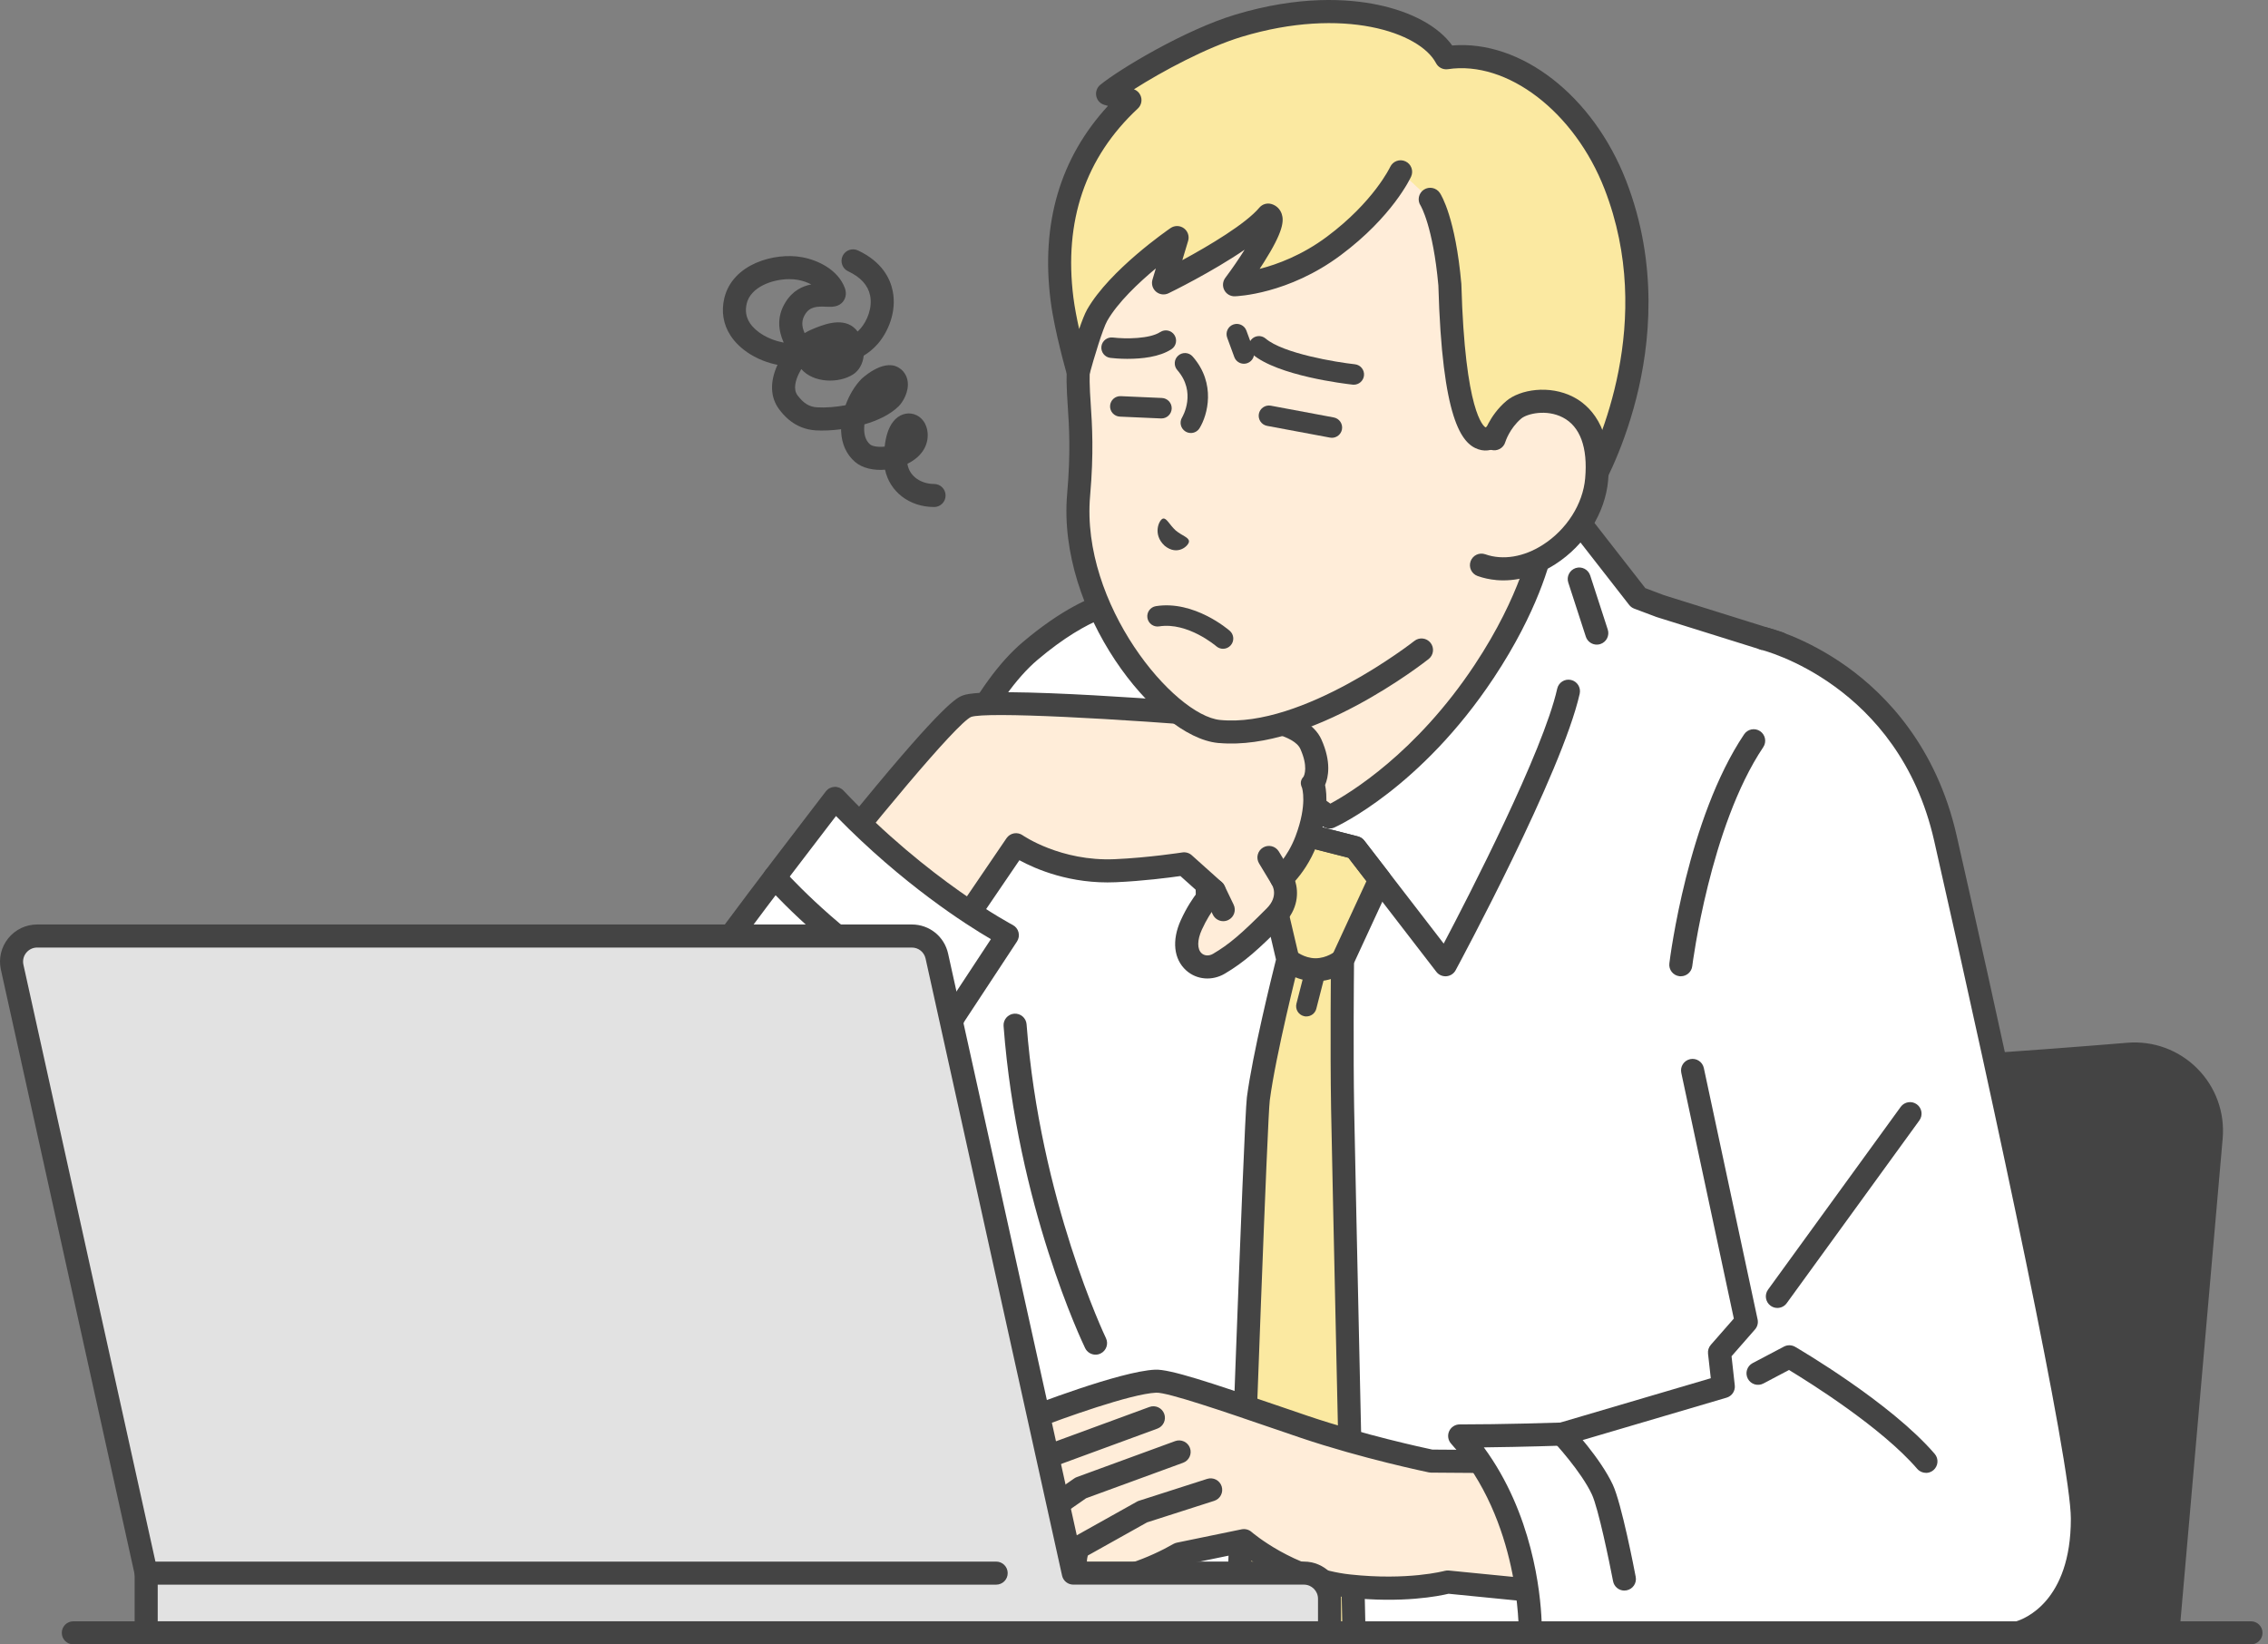<svg width="160" height="116" viewBox="0 0 160 116" fill="none" xmlns="http://www.w3.org/2000/svg">
<rect x="0" y="0" width="160" height="116" fill="#808080" stroke="none"/>
<path d="M150.146 74.366C143.701 74.897 133.981 75.618 128.672 75.618C123.364 75.618 114.116 74.868 108.294 74.335C105.303 74.06 102.66 76.271 102.398 79.262L99.255 115.182H152.935L155.991 80.242C156.284 76.894 153.493 74.089 150.146 74.366Z" fill="#444444"/>
<path d="M99.255 115.995C99.232 115.995 99.208 115.995 99.183 115.992C98.735 115.952 98.404 115.558 98.444 115.111L101.587 79.192C101.732 77.527 102.518 76.022 103.801 74.95C105.082 73.878 106.704 73.372 108.368 73.525C113.583 74.004 123.154 74.805 128.672 74.805C133.841 74.805 143.168 74.126 150.079 73.556C151.915 73.404 153.712 74.068 155.011 75.373C156.311 76.678 156.963 78.48 156.802 80.314L153.746 115.252C153.708 115.701 153.318 116.031 152.864 115.992C152.416 115.952 152.085 115.558 152.125 115.111L155.181 80.171C155.3 78.814 154.818 77.484 153.856 76.519C152.897 75.553 151.568 75.064 150.211 75.176C143.269 75.749 133.896 76.43 128.671 76.43C123.445 76.43 114.622 75.731 108.218 75.143C106.989 75.029 105.791 75.403 104.844 76.195C103.897 76.987 103.315 78.1 103.208 79.331L100.065 115.251C100.029 115.674 99.673 115.993 99.255 115.993V115.995Z" fill="#444444"/>
<path d="M147.67 115.995C147.646 115.995 147.623 115.995 147.598 115.991C147.149 115.952 146.819 115.558 146.858 115.111L148.854 92.315C148.894 91.867 149.284 91.536 149.736 91.576C150.184 91.615 150.515 92.009 150.475 92.456L148.48 115.252C148.444 115.675 148.087 115.995 147.67 115.995Z" fill="#444444"/>
<path d="M158.8 115.994H5.173C4.723 115.994 4.359 115.631 4.359 115.181C4.359 114.73 4.723 114.367 5.173 114.367H158.8C159.25 114.367 159.613 114.73 159.613 115.181C159.613 115.631 159.25 115.994 158.8 115.994Z" fill="#444444"/>
<path d="M116.378 51.963C113.49 50.568 109.81 47.307 109.81 43.083V25.94L99.705 34.455L89.6 40.64V43.083C89.6 47.307 85.92 50.568 83.032 51.963C77.108 54.824 74.715 58.556 74.715 58.556L92.216 68.327H107.193L124.694 58.556C124.694 58.556 122.301 54.824 116.376 51.963H116.378Z" fill="#FFEDD9"/>
<path d="M107.195 69.142C106.91 69.142 106.633 68.992 106.485 68.725C106.266 68.332 106.407 67.837 106.8 67.618L123.484 58.303C122.511 57.13 120.151 54.687 116.026 52.695C112.529 51.005 108.999 47.377 108.999 43.083V27.688L100.232 35.077C100.201 35.104 100.167 35.127 100.132 35.149L90.416 41.097V43.085C90.416 47.379 86.886 51.007 83.389 52.697C79.266 54.688 76.906 57.13 75.931 58.305L92.615 67.62C93.007 67.839 93.148 68.334 92.93 68.726C92.711 69.118 92.216 69.26 91.824 69.041L74.323 59.27C74.128 59.162 73.985 58.975 73.931 58.759C73.876 58.542 73.914 58.31 74.035 58.122C74.138 57.962 76.622 54.162 82.684 51.234C84.952 50.139 88.791 47.19 88.791 43.087V40.643C88.791 40.359 88.937 40.097 89.18 39.949L99.232 33.797L109.29 25.322C109.532 25.118 109.87 25.073 110.158 25.206C110.445 25.34 110.628 25.628 110.628 25.944V43.087C110.628 47.19 114.467 50.137 116.735 51.234C122.797 54.162 125.28 57.962 125.383 58.122C125.504 58.31 125.542 58.542 125.488 58.759C125.434 58.975 125.291 59.162 125.096 59.27L107.595 69.041C107.47 69.111 107.333 69.144 107.199 69.144L107.195 69.142Z" fill="#444444"/>
<path d="M125.509 45.378L117.128 42.755L115.572 42.17L110.668 35.88L108.794 38.37C108.794 38.37 108.185 42.112 104.704 47.36C99.638 55 93.795 57.628 93.795 57.628C93.795 57.628 88.25 54.214 87.621 49.235C82.65 46.061 80.725 42.314 80.725 42.314C80.725 42.314 77.873 41.523 72.679 45.914C68.699 49.278 65.61 57.286 63.682 63.498C61.484 70.583 46.546 115.179 46.546 115.179H126.107C126.107 115.179 132.201 79.391 133.116 75.364C136.008 62.629 125.509 45.376 125.509 45.376V45.378Z" fill="white"/>
<path d="M46.546 115.993C46.284 115.993 46.038 115.867 45.886 115.655C45.733 115.444 45.693 115.169 45.776 114.921C45.926 114.475 60.736 70.252 62.906 63.257C65.738 54.132 68.851 48.088 72.155 45.294C77.522 40.755 80.61 41.439 80.944 41.531C81.163 41.592 81.347 41.741 81.45 41.943C81.468 41.977 83.355 45.547 88.058 48.549C88.262 48.679 88.398 48.892 88.427 49.133C88.907 52.944 92.648 55.847 93.85 56.688C95.215 55.956 99.903 53.125 104.024 46.91C107.35 41.896 107.984 38.272 107.99 38.236C108.011 38.108 108.064 37.983 108.141 37.88L110.016 35.389C110.167 35.187 110.406 35.068 110.659 35.066H110.666C110.917 35.066 111.154 35.182 111.308 35.379L116.072 41.487L117.392 41.985L125.751 44.6C125.939 44.66 126.099 44.784 126.202 44.954C126.311 45.133 128.892 49.398 131.155 55.305C134.216 63.295 135.144 70.104 133.907 75.546C133.009 79.504 126.969 114.957 126.907 115.315C126.84 115.706 126.503 115.991 126.105 115.991H46.546V115.993ZM80.152 43.074C79.294 43.074 76.903 43.411 73.205 46.537C70.185 49.091 67.161 55.039 64.461 63.74C62.474 70.138 49.967 107.524 47.677 114.366H125.422C126.291 109.27 131.475 78.929 132.324 75.186C134.919 63.758 126.242 48.252 124.968 46.06L116.885 43.532C116.871 43.526 116.857 43.523 116.842 43.517L115.286 42.932C115.147 42.879 115.024 42.789 114.932 42.671L110.681 37.22L109.558 38.711C109.376 39.59 108.499 43.112 105.383 47.813C100.247 55.56 94.378 58.264 94.131 58.374C93.885 58.484 93.601 58.466 93.37 58.325C93.135 58.181 87.754 54.815 86.872 49.722C82.862 47.08 80.852 44.124 80.223 43.078C80.201 43.078 80.178 43.078 80.154 43.078L80.152 43.074Z" fill="#444444"/>
<path d="M77.286 95.558C76.984 95.558 76.693 95.388 76.554 95.099C76.359 94.696 71.763 85.071 70.799 72.378C70.765 71.93 71.101 71.54 71.549 71.505C71.999 71.473 72.388 71.807 72.422 72.255C73.362 84.627 77.973 94.294 78.02 94.39C78.215 94.795 78.045 95.281 77.642 95.476C77.528 95.532 77.407 95.558 77.288 95.558H77.286Z" fill="#444444"/>
<path d="M88.771 77.512C89.205 74.172 90.857 67.693 90.857 67.693L89.328 61.181L91.41 58.719L95.601 59.791L97.344 62.052L94.712 67.742C94.712 67.742 94.645 73.862 94.719 78.199C94.795 82.537 95.524 115.185 95.524 115.185H87.291C87.291 115.185 88.56 79.15 88.771 77.516V77.512Z" fill="#FBE9A1"/>
<path d="M95.522 115.997H87.289C87.069 115.997 86.857 115.906 86.704 115.749C86.55 115.59 86.469 115.377 86.476 115.156C86.528 113.683 87.748 79.068 87.963 77.409C88.357 74.373 89.736 68.81 90.018 67.687L88.534 61.367C88.475 61.116 88.538 60.852 88.704 60.657L90.786 58.195C90.987 57.956 91.307 57.855 91.609 57.931L95.8 59.003C95.975 59.048 96.133 59.151 96.243 59.294L97.985 61.555C98.169 61.795 98.206 62.117 98.079 62.394L95.522 67.926C95.511 68.954 95.464 74.317 95.531 78.186C95.605 82.472 96.328 114.842 96.335 115.169C96.341 115.388 96.255 115.599 96.104 115.756C95.95 115.914 95.74 116 95.522 116V115.997ZM88.133 114.37H94.69C94.576 109.244 93.973 82.112 93.904 78.212C93.83 73.912 93.895 67.792 93.897 67.733C93.897 67.617 93.924 67.505 93.973 67.4L96.397 62.157L95.126 60.508L91.701 59.634L90.213 61.394L91.648 67.508C91.663 67.57 91.67 67.631 91.67 67.695C91.67 67.761 91.661 67.832 91.645 67.897C91.578 68.161 89.997 74.398 89.579 77.619C89.418 78.855 88.581 101.718 88.135 114.372L88.133 114.37Z" fill="#444444"/>
<path d="M92.161 71.701C92.102 71.701 92.042 71.694 91.981 71.677C91.594 71.578 91.361 71.184 91.46 70.797L92.121 68.224C92.221 67.837 92.615 67.604 93.002 67.703C93.388 67.802 93.622 68.197 93.522 68.583L92.861 71.157C92.778 71.484 92.483 71.699 92.161 71.699V71.701Z" fill="#444444"/>
<path d="M92.81 69.222C92.795 69.222 92.781 69.222 92.766 69.222C91.373 69.205 90.42 68.392 90.317 68.3C89.981 68.001 89.952 67.486 90.251 67.152C90.549 66.816 91.064 66.787 91.398 67.085C91.398 67.085 91.989 67.586 92.786 67.595C92.793 67.595 92.802 67.595 92.81 67.595C93.594 67.595 94.185 67.12 94.192 67.114C94.538 66.832 95.049 66.877 95.335 67.221C95.62 67.564 95.579 68.07 95.239 68.359C95.134 68.448 94.181 69.222 92.812 69.222H92.81Z" fill="#444444"/>
<path d="M101.972 68.867C101.721 68.867 101.482 68.751 101.329 68.551L95.128 60.506L91.703 59.632L85.887 66.512C85.67 66.769 85.315 66.866 84.997 66.754C84.679 66.644 84.462 66.348 84.451 66.011L84.117 55.328C84.103 54.88 84.455 54.504 84.905 54.489C85.352 54.47 85.729 54.828 85.744 55.278L86.011 63.843L90.788 58.191C90.989 57.952 91.309 57.851 91.611 57.929L95.802 59.001C95.977 59.046 96.134 59.149 96.245 59.292L101.848 66.559C103.624 63.187 108.862 53.02 109.856 48.579C109.954 48.14 110.389 47.865 110.827 47.963C111.266 48.061 111.54 48.496 111.443 48.934C110.199 54.491 102.995 67.875 102.69 68.441C102.56 68.683 102.314 68.842 102.039 68.865C102.017 68.865 101.996 68.867 101.974 68.867H101.972Z" fill="#444444"/>
<path d="M112.649 45.472C112.305 45.472 111.987 45.253 111.875 44.91L110.637 41.096C110.498 40.67 110.733 40.211 111.16 40.071C111.588 39.932 112.045 40.167 112.184 40.594L113.422 44.407C113.562 44.834 113.327 45.293 112.9 45.432C112.817 45.459 112.732 45.472 112.649 45.472Z" fill="#444444"/>
<path d="M92.48 52.493C91.636 50.612 87.274 50.576 87.274 50.576C87.274 50.576 69.962 49.124 68.208 49.816C66.455 50.511 55.788 64.236 55.788 64.236L65.056 69.307L71.677 59.584C71.677 59.584 74.518 61.601 78.678 61.418C81.137 61.31 83.533 60.934 83.533 60.934L85.651 62.833C85.651 62.833 84.778 63.621 84.041 65.248C82.991 67.567 84.708 68.736 85.989 67.983C87.258 67.234 88.189 66.408 89.946 64.642C91.276 63.305 90.408 61.962 90.408 61.962C90.408 61.962 91.491 61.035 92.154 59.278C93.157 56.627 92.61 55.278 92.61 55.278C92.61 55.278 93.32 54.377 92.476 52.495L92.48 52.493Z" fill="#FFEDD9"/>
<path d="M65.057 70.123C64.9 70.123 64.741 70.078 64.6 69.982C64.23 69.729 64.132 69.223 64.385 68.852L71.005 59.129C71.128 58.948 71.318 58.825 71.533 58.785C71.748 58.747 71.971 58.796 72.148 58.922C72.173 58.941 74.832 60.775 78.644 60.607C81.024 60.502 83.384 60.135 83.408 60.132C83.648 60.094 83.894 60.166 84.076 60.329L86.195 62.228C86.366 62.382 86.466 62.602 86.466 62.832C86.466 63.063 86.368 63.282 86.198 63.437C86.195 63.441 85.432 64.155 84.785 65.583C84.452 66.316 84.449 66.954 84.772 67.245C84.98 67.432 85.296 67.446 85.578 67.281C86.699 66.622 87.55 65.901 89.37 64.07C90.229 63.206 89.748 62.436 89.726 62.403C89.506 62.062 89.573 61.61 89.88 61.344C89.887 61.339 90.82 60.509 91.395 58.989C92.248 56.736 91.855 55.579 91.852 55.568C91.716 55.272 91.743 55.024 91.96 54.787C92.018 54.681 92.293 54.07 91.734 52.826C91.301 51.861 88.859 51.404 87.265 51.389C87.245 51.389 87.225 51.389 87.203 51.386C78.842 50.684 69.561 50.189 68.502 50.574C67.454 51.064 61.537 58.16 56.427 64.737C56.153 65.091 55.641 65.156 55.287 64.879C54.932 64.605 54.867 64.093 55.144 63.739C55.171 63.705 57.85 60.258 60.711 56.772C66.615 49.573 67.521 49.213 67.908 49.061C69.739 48.337 84.32 49.513 87.312 49.763C87.942 49.772 92.21 49.911 93.22 52.161C93.934 53.752 93.712 54.829 93.48 55.374C93.616 56.025 93.724 57.435 92.916 59.566C92.452 60.793 91.798 61.661 91.371 62.141C91.613 62.938 91.601 64.133 90.522 65.218C88.796 66.953 87.792 67.865 86.403 68.684C85.511 69.208 84.42 69.118 83.684 68.456C82.799 67.661 82.656 66.336 83.301 64.912C83.708 64.016 84.158 63.347 84.507 62.901L83.274 61.796C82.491 61.908 80.633 62.149 78.714 62.233C75.517 62.374 73.064 61.306 71.915 60.681L65.728 69.769C65.571 70 65.314 70.124 65.056 70.124L65.057 70.123Z" fill="#444444"/>
<path d="M90.414 62.775C90.139 62.775 89.87 62.636 89.716 62.383L88.823 60.905C88.59 60.52 88.715 60.021 89.1 59.788C89.485 59.556 89.984 59.679 90.217 60.064L91.11 61.543C91.343 61.928 91.218 62.426 90.833 62.66C90.701 62.739 90.557 62.777 90.414 62.777V62.775Z" fill="#444444"/>
<path d="M86.296 64.98C85.995 64.98 85.704 64.81 85.563 64.519L84.921 63.187C84.726 62.782 84.896 62.296 85.301 62.101C85.706 61.906 86.192 62.076 86.387 62.48L87.028 63.813C87.224 64.217 87.054 64.704 86.649 64.899C86.535 64.953 86.416 64.98 86.296 64.98Z" fill="#444444"/>
<path d="M58.903 56.318C56.178 59.882 49.123 68.978 43.421 77.374C37.583 85.651 41.851 91.383 44.869 92.968C49.071 95.176 57.842 92.314 57.842 92.314L61.961 82.319L67.329 71.632L71.061 65.964C71.061 65.964 65.085 62.855 58.903 56.316V56.318Z" fill="white"/>
<path d="M49.173 94.616C47.456 94.616 45.789 94.372 44.492 93.689C42.798 92.8 40.723 90.745 39.978 87.651C39.422 85.337 39.451 81.594 42.758 76.906C47.907 69.32 54.28 61.012 57.344 57.019C57.687 56.573 57.994 56.172 58.26 55.824C58.405 55.635 58.625 55.519 58.864 55.506C59.1 55.492 59.334 55.586 59.498 55.759C65.502 62.111 71.383 65.214 71.441 65.245C71.645 65.351 71.796 65.539 71.853 65.761C71.911 65.984 71.871 66.221 71.745 66.414L68.04 72.042L62.692 82.686C62.489 83.087 62.001 83.25 61.6 83.047C61.199 82.845 61.036 82.357 61.239 81.956L66.607 71.269C66.621 71.24 66.637 71.213 66.654 71.185L69.905 66.248C68.147 65.221 63.7 62.394 58.976 57.563C58.867 57.706 58.754 57.854 58.634 58.008C55.582 61.989 49.229 70.273 44.096 77.831C41.748 81.16 40.875 84.419 41.56 87.269C42.178 89.839 43.933 91.558 45.249 92.249C49.097 94.271 57.506 91.567 57.591 91.54C58.018 91.401 58.477 91.634 58.616 92.061C58.755 92.487 58.522 92.946 58.096 93.085C57.832 93.172 53.348 94.613 49.173 94.613V94.616Z" fill="#444444"/>
<path d="M62.454 69.362C62.302 69.362 62.151 69.32 62.013 69.231C57.478 66.304 54.178 62.579 54.041 62.423C53.745 62.085 53.777 61.572 54.115 61.275C54.451 60.979 54.966 61.012 55.263 61.348C55.295 61.384 58.557 65.064 62.897 67.865C63.275 68.109 63.383 68.612 63.139 68.989C62.984 69.23 62.722 69.362 62.456 69.362H62.454Z" fill="#444444"/>
<path d="M96.682 4.355C92.543 3.939 87.297 5.179 84.016 8.072C77.087 14.181 76.035 23.258 76.06 26.929C76.076 28.709 76.461 30.721 76.096 34.91C75.379 43.107 82.319 51.24 85.999 51.599C92.245 52.21 100.284 45.852 100.284 45.852L107.266 37.09L107.74 31.679C107.74 31.679 108.042 28.227 108.331 24.563C108.759 19.126 108.284 5.519 96.686 4.353L96.682 4.355Z" fill="#FFEDD9"/>
<path d="M86.011 52.417C85.981 52.414 85.95 52.412 85.919 52.408C81.487 51.975 74.56 43.129 75.284 34.839C75.541 31.902 75.422 30.073 75.324 28.602C75.286 28.018 75.25 27.465 75.245 26.935C75.23 24.907 75.561 14.441 83.477 7.461C87.172 4.204 92.814 3.143 96.763 3.544C102.041 4.076 105.851 7.2 107.779 12.583C109.486 17.345 109.298 22.592 109.139 24.627C108.853 28.251 108.551 31.714 108.548 31.748L108.074 37.16C108.034 37.608 107.64 37.939 107.192 37.899C106.744 37.859 106.413 37.465 106.453 37.017L106.926 31.605C106.93 31.571 107.232 28.114 107.516 24.497C107.667 22.567 107.848 17.595 106.247 13.129C104.521 8.312 101.275 5.63 96.599 5.16C92.999 4.804 87.878 5.746 84.553 8.679C77.166 15.191 76.859 25.016 76.871 26.919C76.875 27.402 76.909 27.906 76.947 28.491C77.047 30.019 77.171 31.918 76.904 34.978C76.235 42.616 82.807 50.467 86.076 50.787C91.914 51.362 99.7 45.273 99.778 45.212C100.131 44.933 100.642 44.993 100.92 45.345C101.199 45.698 101.139 46.209 100.787 46.487C100.451 46.753 92.493 52.981 86.011 52.414V52.417Z" fill="#444444"/>
<path d="M102.033 4.077C100.695 1.527 94.924 -0.459 87.375 1.818C83.99 2.839 79.466 5.536 78.137 6.619L79.72 7.061C77.966 8.694 73.892 12.959 74.924 21.103C75.193 23.227 76.066 26.241 76.066 26.241C76.066 26.241 76.928 23.069 77.405 22.234C78.929 19.572 83.044 16.762 83.044 16.762L82.085 19.957C82.085 19.957 87.77 17.192 89.471 15.175C90.543 15.48 87.094 20.089 87.094 20.089C87.094 20.089 90.567 19.988 94.098 17.353C97.632 14.719 98.814 12.12 98.814 12.12L100.901 14.065C100.901 14.065 101.875 15.534 102.282 20.085C102.671 34.069 105.557 30.581 105.557 30.581L107.814 30.754L107.531 34.01L112.114 34.376C112.114 34.376 118.268 24.143 113.956 13.042C111.718 7.282 106.674 3.378 102.031 4.077H102.033Z" fill="#FBE9A1"/>
<path d="M107.462 34.819C107.248 34.801 107.05 34.698 106.912 34.534C106.773 34.367 106.704 34.154 106.723 33.937L106.936 31.501L105.842 31.416C105.468 31.689 104.91 31.906 104.284 31.692C103.115 31.289 101.738 29.61 101.472 20.132C101.094 15.952 100.227 14.517 100.218 14.502C99.97 14.128 100.075 13.628 100.449 13.38C100.823 13.132 101.331 13.239 101.579 13.613C101.691 13.781 102.678 15.388 103.092 20.009C103.092 20.026 103.093 20.042 103.095 20.06C103.348 29.135 104.673 30.078 104.801 30.149C104.846 30.133 104.922 30.069 104.93 30.06C105.098 29.856 105.354 29.748 105.618 29.767L107.876 29.941C108.094 29.963 108.293 30.06 108.434 30.227C108.575 30.393 108.644 30.606 108.624 30.823L108.411 33.261L111.653 33.522C112.716 31.494 116.82 22.665 113.195 13.335C111.078 7.886 106.329 4.251 102.148 4.88C101.805 4.932 101.467 4.761 101.306 4.453C100.169 2.285 94.774 0.432 87.602 2.595C85.137 3.34 81.945 5.053 79.999 6.299C80.196 6.373 80.362 6.521 80.454 6.722C80.6 7.04 80.526 7.417 80.27 7.656C76.57 11.099 75.041 15.589 75.726 21C75.813 21.681 75.965 22.466 76.131 23.209C76.328 22.637 76.527 22.124 76.695 21.829C78.293 19.037 82.408 16.207 82.581 16.087C82.865 15.892 83.243 15.899 83.519 16.102C83.798 16.306 83.917 16.662 83.818 16.993L83.409 18.352C85.314 17.322 87.886 15.786 88.844 14.647C89.05 14.403 89.381 14.302 89.688 14.389C90.037 14.488 90.302 14.743 90.42 15.086C90.584 15.572 90.546 16.321 89.171 18.491C89.068 18.654 88.965 18.813 88.864 18.967C90.111 18.648 91.857 18.003 93.608 16.698C96.905 14.24 98.058 11.804 98.071 11.779C98.259 11.372 98.741 11.193 99.148 11.381C99.555 11.567 99.735 12.048 99.549 12.456C99.497 12.57 98.239 15.276 94.581 18.003C90.885 20.76 87.266 20.895 87.114 20.901C86.803 20.91 86.512 20.74 86.37 20.463C86.225 20.187 86.254 19.85 86.44 19.601C86.937 18.938 87.411 18.242 87.806 17.613C85.504 19.189 82.607 20.606 82.437 20.687C82.146 20.828 81.801 20.785 81.555 20.575C81.309 20.366 81.21 20.031 81.304 19.722L81.54 18.934C80.326 19.944 78.858 21.325 78.108 22.637C77.799 23.18 77.17 25.265 76.848 26.453C76.753 26.805 76.434 27.049 76.071 27.053C75.706 27.055 75.384 26.816 75.283 26.465C75.247 26.341 74.388 23.366 74.116 21.204C73.425 15.753 74.786 11.141 78.164 7.47L77.915 7.399C77.622 7.318 77.4 7.079 77.338 6.781C77.277 6.483 77.385 6.178 77.62 5.984C78.996 4.864 83.601 2.102 87.136 1.036C91.66 -0.329 95.103 -0.098 97.196 0.338C99.614 0.84 101.488 1.872 102.448 3.208C107.286 2.807 112.376 6.727 114.715 12.744C117.021 18.679 116.383 24.353 115.441 28.069C114.424 32.085 112.877 34.684 112.812 34.792C112.653 35.056 112.358 35.208 112.049 35.184L107.465 34.817H107.46L107.462 34.819Z" fill="#444444"/>
<path d="M106.79 28.907C105.749 29.793 105.416 30.952 105.416 30.952L104.511 39.866C108.035 41.113 112.297 37.733 112.641 33.809C113.179 27.646 108.119 27.78 106.79 28.907Z" fill="#FFEDD9"/>
<path d="M105.563 40.917C105.109 40.877 104.667 40.784 104.24 40.632C103.817 40.482 103.595 40.017 103.745 39.594C103.895 39.171 104.359 38.949 104.782 39.099C106.022 39.538 107.504 39.292 108.849 38.428C110.53 37.348 111.672 35.549 111.829 33.738C112.019 31.562 111.473 30.078 110.248 29.446C109.091 28.848 107.723 29.182 107.316 29.527C106.485 30.232 106.201 31.166 106.197 31.175C106.075 31.608 105.623 31.857 105.193 31.734C104.761 31.611 104.511 31.161 104.634 30.729C104.65 30.671 105.048 29.321 106.263 28.289C107.224 27.472 109.308 27.129 110.994 28.002C112.055 28.549 113.785 30.042 113.449 33.881C113.248 36.184 111.822 38.45 109.727 39.797C108.395 40.653 106.933 41.038 105.559 40.919L105.563 40.917Z" fill="#444444"/>
<path d="M95.505 27.137C95.478 27.137 95.453 27.137 95.426 27.133C94.891 27.073 90.139 26.513 88.346 24.98C88.043 24.72 88.006 24.265 88.267 23.961C88.525 23.657 88.982 23.621 89.286 23.881C90.52 24.935 94.251 25.55 95.585 25.696C95.982 25.739 96.268 26.097 96.225 26.493C96.183 26.864 95.87 27.137 95.507 27.137H95.505Z" fill="#444444"/>
<path d="M93.961 30.882C93.918 30.882 93.872 30.878 93.827 30.869L89.386 30.04C88.994 29.965 88.736 29.588 88.808 29.195C88.882 28.803 89.26 28.545 89.652 28.617L94.093 29.447C94.485 29.521 94.743 29.898 94.671 30.291C94.606 30.638 94.302 30.882 93.961 30.882Z" fill="#444444"/>
<path d="M86.282 45.766C86.114 45.766 85.944 45.706 85.806 45.587C85.788 45.571 83.791 43.864 81.774 44.186C81.38 44.249 81.01 43.98 80.946 43.586C80.883 43.192 81.152 42.822 81.546 42.758C84.239 42.33 86.656 44.41 86.757 44.499C87.057 44.761 87.088 45.218 86.826 45.518C86.683 45.681 86.482 45.766 86.282 45.766Z" fill="#444444"/>
<path d="M81.938 29.517C81.927 29.517 81.916 29.517 81.906 29.517L79.003 29.389C78.603 29.37 78.294 29.032 78.312 28.635C78.331 28.235 78.665 27.928 79.066 27.945L81.969 28.073C82.368 28.091 82.677 28.429 82.659 28.826C82.641 29.215 82.321 29.517 81.938 29.517Z" fill="#444444"/>
<path d="M79.572 25.314C78.938 25.314 78.45 25.259 78.332 25.245C77.936 25.196 77.654 24.837 77.701 24.439C77.75 24.043 78.11 23.761 78.507 23.808C79.408 23.917 81.112 23.908 81.849 23.423C82.184 23.205 82.632 23.297 82.851 23.631C83.069 23.965 82.977 24.414 82.643 24.632C81.791 25.191 80.519 25.312 79.57 25.312L79.572 25.314Z" fill="#444444"/>
<path d="M83.878 38.188C83.878 37.902 83.396 37.798 82.938 37.416C82.497 37.01 82.297 36.518 82.044 36.581C81.782 36.646 81.281 37.68 82.157 38.493C83.074 39.252 83.878 38.484 83.88 38.19L83.878 38.188Z" fill="#444444"/>
<path d="M84.009 30.543C83.879 30.543 83.749 30.509 83.629 30.435C83.29 30.225 83.185 29.781 83.395 29.441C83.434 29.372 84.427 27.675 83.053 26.103C82.791 25.803 82.82 25.345 83.122 25.083C83.422 24.819 83.879 24.85 84.141 25.152C85.811 27.061 85.188 29.289 84.625 30.202C84.488 30.424 84.251 30.545 84.009 30.545V30.543Z" fill="#444444"/>
<path d="M87.754 25.659C87.459 25.659 87.183 25.479 87.076 25.186L86.574 23.819C86.436 23.445 86.628 23.029 87.002 22.892C87.376 22.755 87.792 22.946 87.929 23.32L88.432 24.687C88.569 25.061 88.377 25.477 88.003 25.614C87.92 25.645 87.837 25.659 87.754 25.659Z" fill="#444444"/>
<path d="M100.959 103.06C100.959 103.06 96.384 102.122 92.012 100.645C87.873 99.246 82.683 97.372 81.528 97.422C79.151 97.527 72.612 100.086 72.612 100.086L70.15 102.544C70.15 102.544 66.174 106.096 66.846 107.249C67.204 107.864 67.96 107.78 67.96 107.78C67.96 107.78 67.244 108.608 67.837 109.326C68.428 110.043 69.659 109.539 69.659 109.539C69.659 109.539 69.353 110.51 70.613 111.166C71.963 111.869 76.078 109.169 76.078 109.169C76.078 109.169 75.328 110.833 76.632 111.314C78.847 112.134 83.187 109.619 83.187 109.619L87.758 108.677C87.758 108.677 90.859 111.406 95.164 111.874C99.469 112.342 102.132 111.596 102.132 111.596L113.741 112.744L111.693 103.141L100.961 103.061L100.959 103.06Z" fill="#FFEDD9"/>
<path d="M113.819 111.932L102.21 110.785C102.11 110.774 102.009 110.785 101.912 110.81C101.886 110.817 99.32 111.506 95.25 111.063C91.27 110.631 88.322 108.09 88.293 108.064C88.102 107.896 87.841 107.828 87.592 107.878L83.021 108.82C82.936 108.838 82.853 108.869 82.777 108.912C81.226 109.81 78.262 111.048 76.912 110.55C76.755 110.492 76.728 110.427 76.713 110.392C76.644 110.23 76.681 109.953 76.742 109.727L80.923 107.388L85.658 105.87C86.086 105.733 86.321 105.276 86.184 104.847C86.046 104.419 85.589 104.184 85.161 104.321L80.348 105.865C80.295 105.881 80.247 105.903 80.2 105.93L75.681 108.458C75.681 108.458 75.668 108.468 75.661 108.473C75.652 108.478 75.641 108.482 75.632 108.489C73.722 109.74 71.466 110.691 70.987 110.445C70.659 110.273 70.521 110.1 70.469 109.966L76.621 105.686L83.464 103.183C83.885 103.029 84.102 102.561 83.948 102.14C83.794 101.719 83.326 101.502 82.905 101.655L75.963 104.195C75.898 104.218 75.835 104.251 75.779 104.291L69.281 108.811C69.046 108.889 68.589 108.961 68.464 108.811C68.349 108.672 68.488 108.442 68.549 108.354L74.712 103.322L81.649 100.775C82.07 100.62 82.287 100.154 82.132 99.731C81.976 99.309 81.508 99.093 81.087 99.248L74.024 101.842C73.939 101.872 73.859 101.918 73.791 101.975L67.698 106.949C67.658 106.937 67.618 106.919 67.588 106.89C67.669 106.309 69.109 104.571 70.693 103.156C70.704 103.145 70.715 103.136 70.725 103.125L73.066 100.788C74.971 100.051 79.777 98.319 81.564 98.24C82.358 98.203 86.482 99.617 89.49 100.649C90.258 100.913 91.022 101.175 91.752 101.421C96.121 102.897 100.75 103.851 100.797 103.862C100.849 103.873 100.901 103.879 100.954 103.879L111.686 103.958H111.691C112.138 103.958 112.501 103.598 112.505 103.15C112.508 102.7 112.147 102.335 111.697 102.331L101.046 102.254C100.433 102.124 96.242 101.222 92.273 99.881C91.544 99.635 90.784 99.373 90.017 99.111C85.401 97.527 82.519 96.568 81.492 96.617C79.009 96.725 72.587 99.23 72.314 99.337C72.209 99.378 72.115 99.44 72.036 99.519L69.59 101.961C69.446 102.091 68.511 102.941 67.636 103.933C66.109 105.664 65.648 106.816 66.144 107.665C66.326 107.976 66.567 108.191 66.823 108.337C66.733 108.809 66.794 109.35 67.208 109.85C67.673 110.412 68.338 110.557 68.942 110.524C69.119 111.005 69.502 111.509 70.236 111.892C71.416 112.507 73.534 111.592 75.11 110.712C75.135 110.817 75.168 110.922 75.211 111.027C75.417 111.52 75.809 111.885 76.348 112.084C78.709 112.957 82.636 110.87 83.476 110.396L87.541 109.557C88.474 110.288 91.328 112.281 95.074 112.688C98.948 113.109 101.539 112.581 102.192 112.424L113.66 113.557C113.687 113.561 113.714 113.561 113.741 113.561C114.155 113.561 114.507 113.246 114.549 112.827C114.592 112.38 114.267 111.981 113.819 111.938V111.932Z" fill="#444444"/>
<path d="M124.433 45.042L119.403 75.503L123.196 93.237L121.304 95.397L121.572 97.806L110.203 101.156C110.203 101.156 106.348 101.289 102.974 101.289C108.155 107.033 107.955 115.179 107.955 115.179H142.331C142.331 115.179 146.906 114.174 146.902 107.129C146.902 102.126 139.443 68.825 137.236 59.109C134.585 47.44 124.433 45.04 124.433 45.04V45.042Z" fill="white"/>
<path d="M142.331 115.993H107.955C107.736 115.993 107.526 115.904 107.373 115.747C107.219 115.59 107.136 115.378 107.141 115.16C107.141 115.082 107.264 107.26 102.37 101.836C102.155 101.597 102.101 101.254 102.231 100.961C102.361 100.668 102.652 100.478 102.974 100.478C105.992 100.478 109.439 100.368 110.073 100.348L120.69 97.221L120.496 95.49C120.471 95.262 120.541 95.036 120.693 94.865L122.316 93.012L118.609 75.677C118.515 75.238 118.795 74.806 119.235 74.712C119.674 74.618 120.106 74.898 120.2 75.338L123.993 93.072C124.048 93.323 123.979 93.585 123.811 93.778L122.155 95.669L122.383 97.722C122.427 98.114 122.183 98.481 121.805 98.591L110.436 101.941C110.371 101.96 110.303 101.971 110.236 101.973C110.203 101.973 107.514 102.067 104.68 102.098C108.108 106.763 108.672 112.293 108.757 114.37H142.23C142.774 114.211 146.094 112.993 146.092 107.135C146.092 103.157 140.896 78.878 136.446 59.295C133.938 48.249 124.346 45.861 124.248 45.838C123.811 45.735 123.54 45.295 123.645 44.858C123.748 44.421 124.187 44.151 124.622 44.254C124.733 44.28 127.352 44.916 130.318 47.043C133.05 49.004 136.607 52.659 138.033 58.934C139.651 66.053 147.717 101.832 147.719 107.133C147.721 114.746 142.722 115.93 142.508 115.977C142.45 115.989 142.393 115.995 142.335 115.995L142.331 115.993Z" fill="#444444"/>
<path d="M135.872 103.896C135.642 103.896 135.416 103.8 135.255 103.614C132.741 100.693 127.645 97.509 126.208 96.639L124.402 97.592C124.004 97.802 123.513 97.65 123.303 97.252C123.094 96.854 123.245 96.363 123.643 96.153L125.852 94.989C126.099 94.859 126.397 94.865 126.64 95.005C126.913 95.165 133.381 98.946 136.486 102.555C136.779 102.895 136.741 103.41 136.399 103.703C136.246 103.835 136.058 103.9 135.87 103.9L135.872 103.896Z" fill="#444444"/>
<path d="M118.576 68.868C118.543 68.868 118.509 68.866 118.474 68.862C118.028 68.806 117.712 68.401 117.768 67.955C117.818 67.539 119.069 57.714 123.042 51.799C123.293 51.426 123.797 51.327 124.169 51.576C124.542 51.828 124.641 52.332 124.392 52.704C120.638 58.294 119.394 68.054 119.383 68.152C119.333 68.564 118.982 68.866 118.577 68.866L118.576 68.868Z" fill="#444444"/>
<path d="M125.387 92.263C125.221 92.263 125.055 92.213 124.91 92.108C124.547 91.844 124.465 91.336 124.729 90.971L134.088 78.079C134.352 77.716 134.86 77.634 135.225 77.898C135.588 78.162 135.669 78.67 135.405 79.035L126.047 91.927C125.888 92.146 125.64 92.263 125.387 92.263Z" fill="#444444"/>
<path d="M114.594 112.199C114.21 112.199 113.871 111.928 113.797 111.538C113.534 110.166 112.755 106.39 112.305 105.423C111.541 103.782 109.631 101.733 109.611 101.711C109.303 101.384 109.32 100.869 109.649 100.561C109.976 100.254 110.491 100.27 110.798 100.599C110.883 100.691 112.906 102.859 113.78 104.736C114.397 106.061 115.295 110.706 115.394 111.232C115.479 111.673 115.19 112.1 114.747 112.183C114.695 112.192 114.644 112.197 114.594 112.197V112.199Z" fill="#444444"/>
<path d="M2.623 66.027H64.327C65.175 66.027 65.908 66.617 66.091 67.444L75.719 110.968H91.987C92.985 110.968 93.794 111.778 93.794 112.775V115.179H10.313V110.968L0.859 68.225C0.61 67.097 1.468 66.027 2.623 66.027Z" fill="#E2E2E2"/>
<path d="M93.794 115.992H10.313C9.863 115.992 9.499 115.628 9.499 115.178V111.056L0.063 68.4C-0.11 67.621 0.078 66.815 0.578 66.193C1.079 65.569 1.824 65.213 2.622 65.213H64.326C65.564 65.213 66.618 66.057 66.886 67.268L76.373 110.154H91.987C93.432 110.154 94.607 111.329 94.607 112.775V115.178C94.607 115.628 94.244 115.992 93.794 115.992ZM11.126 114.365H92.981V112.775C92.981 112.227 92.534 111.78 91.987 111.78H75.718C75.337 111.78 75.006 111.515 74.925 111.142L65.297 67.619C65.196 67.16 64.796 66.84 64.326 66.84H2.622C2.319 66.84 2.037 66.976 1.847 67.212C1.657 67.449 1.587 67.753 1.652 68.049L11.106 110.792C11.119 110.85 11.126 110.909 11.126 110.967V114.365Z" fill="#444444"/>
<path d="M70.276 111.782H10.313C9.863 111.782 9.5 111.419 9.5 110.969C9.5 110.519 9.863 110.155 10.313 110.155H70.276C70.726 110.155 71.09 110.519 71.09 110.969C71.09 111.419 70.726 111.782 70.276 111.782Z" fill="#444444"/>
<path d="M65.893 35.764C64.146 35.764 62.759 34.67 62.438 33.134C61.648 33.194 60.854 33.04 60.321 32.583C59.719 32.068 59.381 31.327 59.34 30.445C59.338 30.391 59.336 30.335 59.336 30.279C58.671 30.365 58.046 30.389 57.543 30.358C56.023 30.264 55.232 29.22 54.971 28.876C54.34 28.045 54.297 26.931 54.85 25.737C53.424 25.449 52.188 24.677 51.532 23.664C51.024 22.879 50.874 21.97 51.096 21.038C51.676 18.603 54.653 17.791 56.578 18.142C57.72 18.35 59.116 19.029 59.6 20.314C59.775 20.781 59.589 21.115 59.501 21.238C59.184 21.675 58.685 21.654 58.286 21.636C57.626 21.607 57.133 21.628 56.797 22.174C56.54 22.592 56.542 23.002 56.764 23.497C56.932 23.394 57.106 23.306 57.283 23.232C57.997 22.932 59.313 22.378 60.2 23.073C60.312 23.161 60.415 23.268 60.504 23.387C60.572 23.324 60.639 23.255 60.703 23.181C61.172 22.641 61.565 21.704 61.38 20.83C61.23 20.116 60.71 19.546 59.835 19.138C59.428 18.948 59.253 18.464 59.443 18.057C59.633 17.65 60.117 17.475 60.524 17.665C62.221 18.458 62.792 19.642 62.971 20.495C63.292 22.017 62.609 23.47 61.928 24.251C61.619 24.607 61.279 24.878 60.932 25.088C60.869 25.666 60.599 26.143 60.18 26.413C59.175 27.058 57.382 27.025 56.529 26.033C56.468 26.136 56.41 26.244 56.356 26.357C56.132 26.816 55.936 27.456 56.267 27.893C56.696 28.457 57.093 28.701 57.644 28.733C58.237 28.769 58.953 28.715 59.651 28.585C59.9 27.889 60.287 27.233 60.758 26.745C60.773 26.731 62.246 25.316 63.338 25.899C63.721 26.104 63.968 26.458 64.032 26.895C64.136 27.625 63.706 28.352 63.392 28.663C62.801 29.245 61.922 29.66 60.983 29.935C60.965 30.082 60.959 30.226 60.966 30.369C60.986 30.799 61.125 31.128 61.382 31.349C61.536 31.48 61.946 31.553 62.41 31.504C62.481 30.857 62.651 30.192 63.018 29.733C63.399 29.254 63.958 29.057 64.48 29.218C65.024 29.384 65.393 29.895 65.442 30.548C65.508 31.432 65.004 32.216 64.053 32.697C64.041 32.704 64.028 32.709 64.015 32.717C64.158 33.651 65.037 34.139 65.895 34.139C66.345 34.139 66.708 34.502 66.708 34.953C66.708 35.403 66.345 35.766 65.895 35.766L65.893 35.764ZM55.687 19.691C54.469 19.691 52.954 20.253 52.678 21.413C52.558 21.918 52.629 22.364 52.898 22.78C53.314 23.423 54.225 23.962 55.217 24.152C55.239 24.155 55.262 24.161 55.286 24.164C54.908 23.317 54.785 22.339 55.412 21.321C55.918 20.501 56.611 20.183 57.232 20.063C56.931 19.906 56.594 19.796 56.289 19.742C56.103 19.707 55.9 19.691 55.689 19.691H55.687Z" fill="#444444"/>
</svg>
